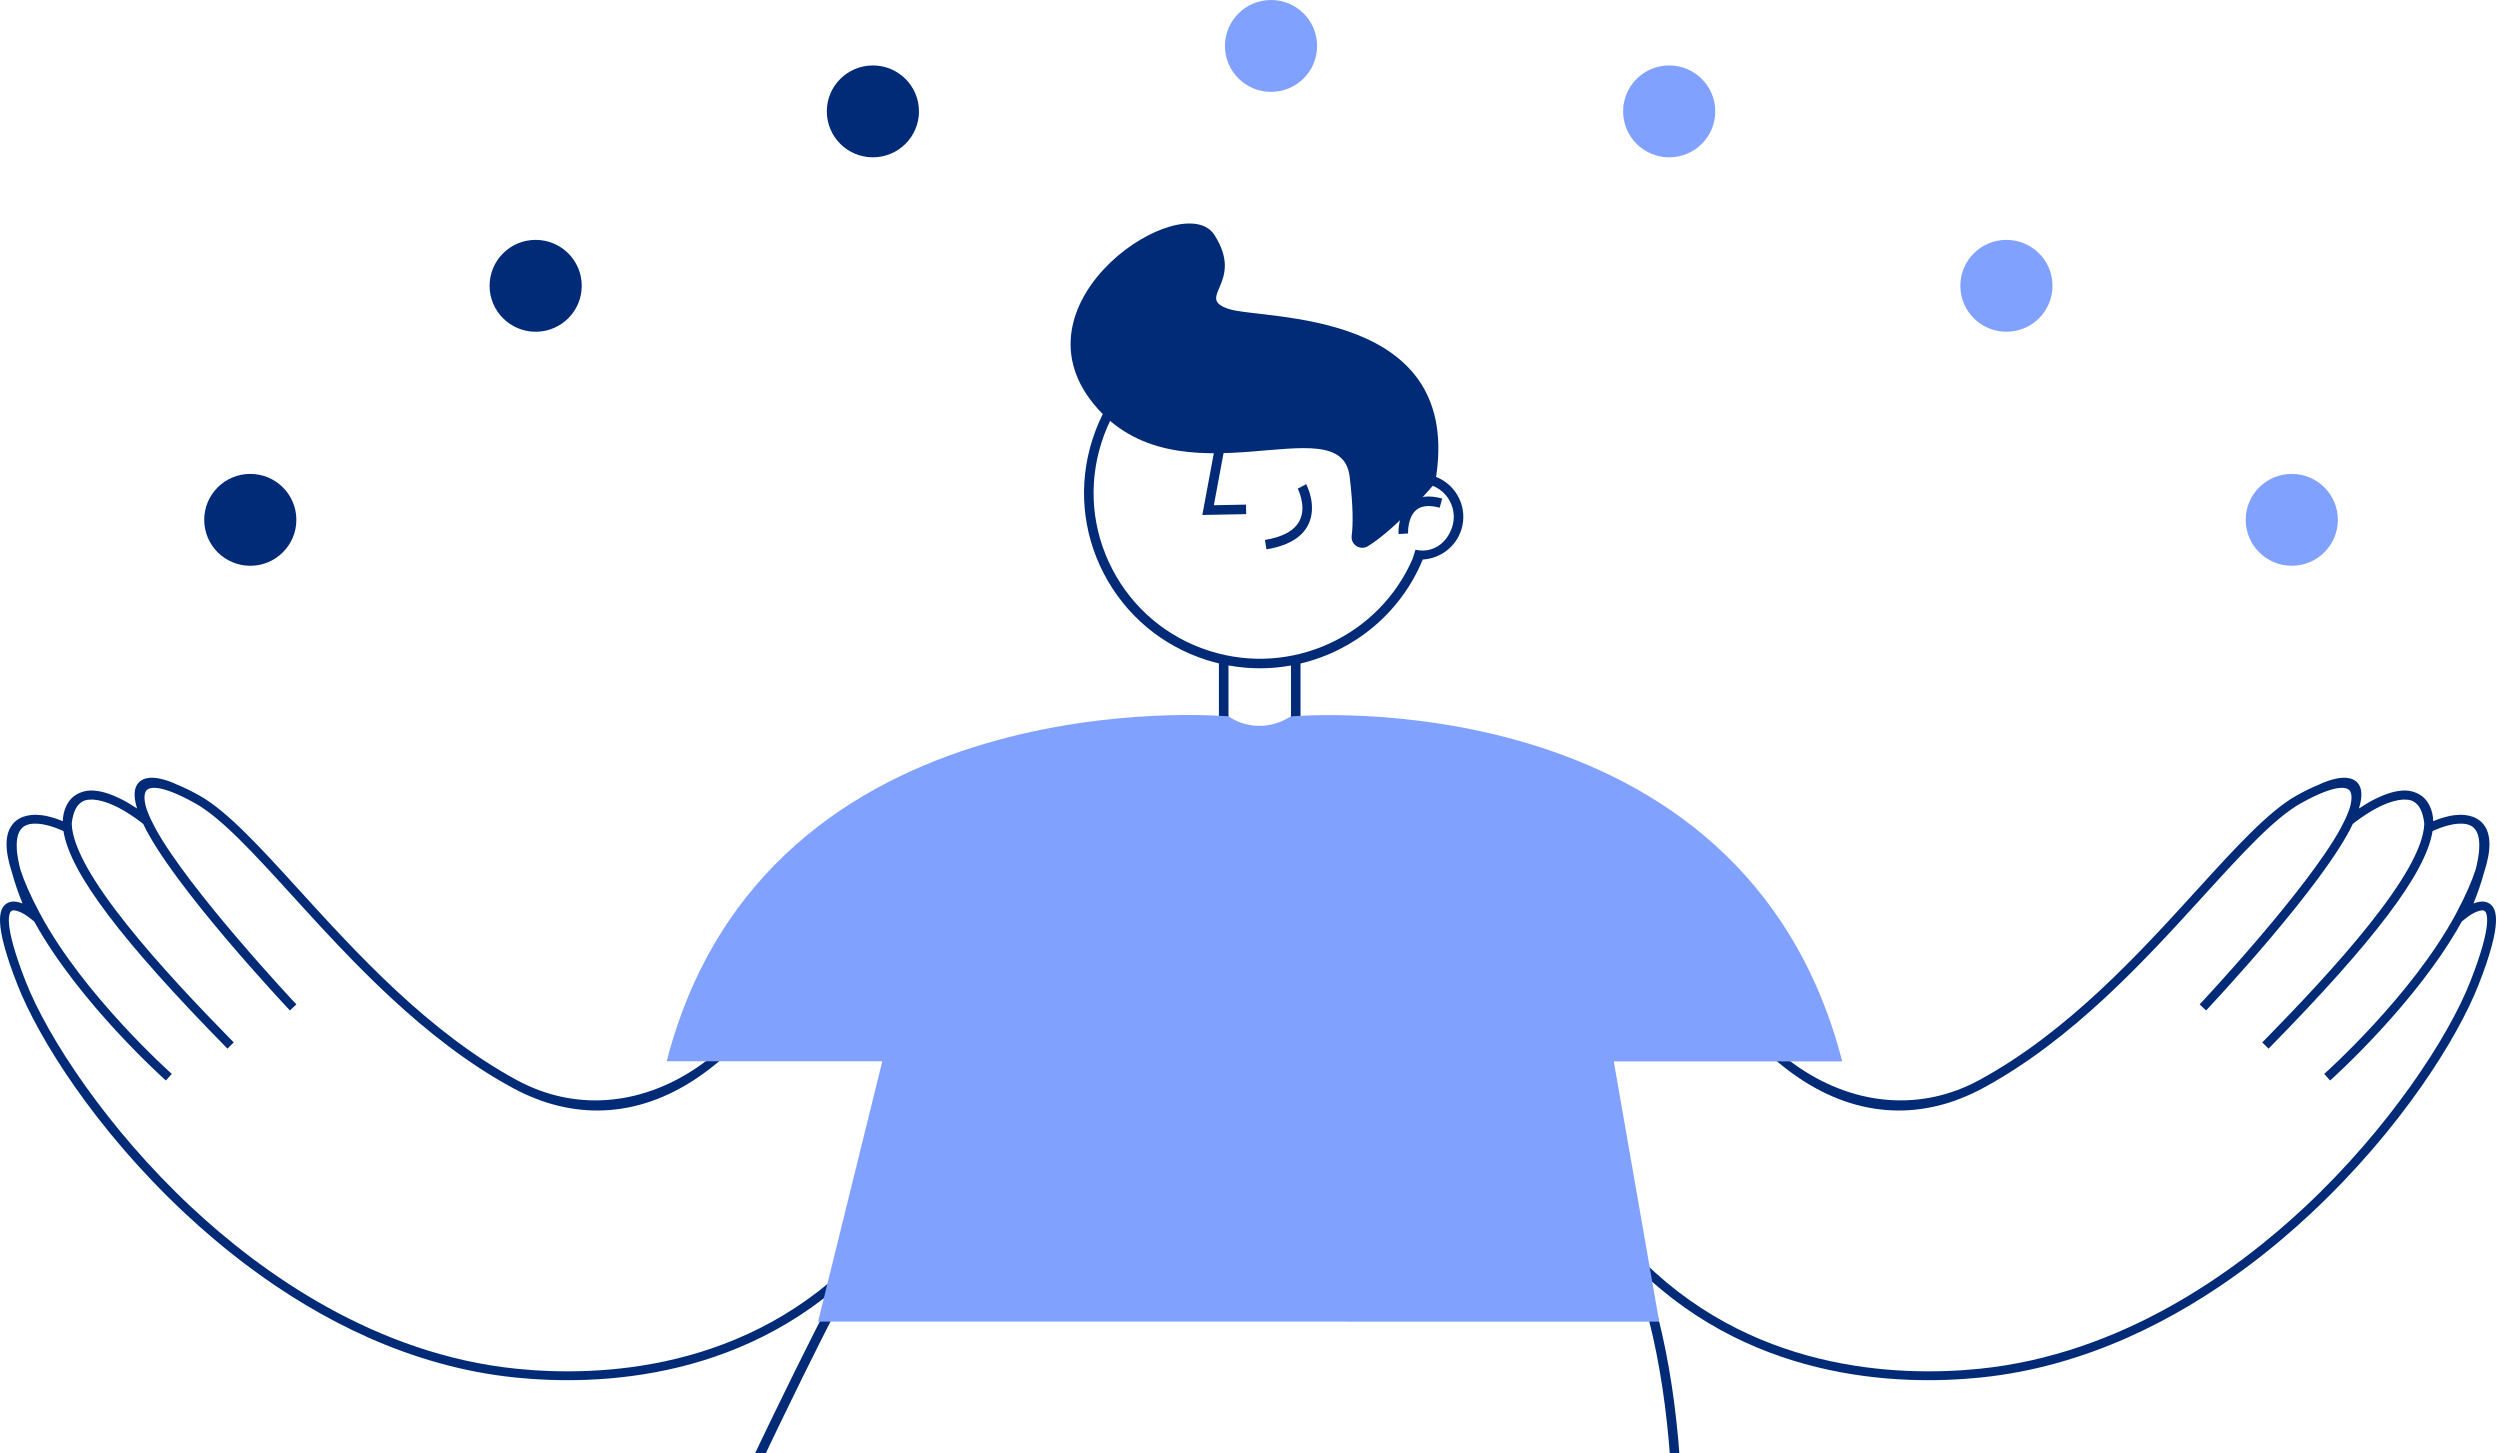 <svg width="246" height="143" viewBox="0 0 246 143" fill="none" xmlns="http://www.w3.org/2000/svg">
<path fill-rule="evenodd" clip-rule="evenodd" d="M198.783 358.849H138.803L138.734 358.463C138.568 357.539 122.089 265.794 115.302 235.827C109.561 210.48 113.764 173.492 115.269 162.229C110.322 173.617 93.723 213.343 94.136 232.695C94.621 255.39 110.29 357.282 110.448 358.309L110.531 358.849H46.826L46.824 358.382C46.819 357.365 46.311 256.318 46.572 225.854C46.709 209.86 56.21 184.197 64.156 165.485C72.755 145.237 81.434 128.538 81.521 128.372L82.355 128.804C82.009 129.467 47.772 195.513 47.512 225.862C47.26 255.255 47.724 350.379 47.762 357.911H109.435C108.196 349.822 93.664 254.61 93.197 232.715C92.709 209.885 115.552 159.242 115.783 158.733L117.215 155.576L116.676 158.999C116.603 159.463 109.45 205.732 116.219 235.62C122.785 264.614 138.412 351.359 139.59 357.911H197.489C194.463 348.603 158.589 237.676 159.526 213.856C159.832 206.075 160.82 197.512 161.865 188.446C164.097 169.098 166.627 147.167 162.256 129.886L163.168 129.657C167.581 147.104 165.041 169.125 162.799 188.554C161.756 197.601 160.77 206.147 160.465 213.893C159.499 238.469 198.192 357.04 198.583 358.235L198.783 358.849Z" fill="#012A77"/>
<path fill-rule="evenodd" clip-rule="evenodd" d="M85.312 122.626C85.142 122.814 85.016 122.963 84.843 123.147C73.641 135.065 58.71 135.491 50.807 134.684C36.918 133.267 25.749 125.253 18.825 118.78C10.551 111.044 4.682 102.065 2.535 96.598C0.217 90.692 0.943 89.768 1.112 89.644C1.414 89.42 2.244 89.818 2.777 90.213C2.803 90.233 2.829 90.252 2.853 90.272L3.366 90.674C7.798 98.716 16.237 106.244 16.323 106.321L16.902 105.67C16.816 105.594 8.232 97.938 3.933 89.899C2.971 88.099 2.364 86.677 2.001 85.549C1.312 82.891 1.758 81.853 2.19 81.45C2.373 81.28 2.601 81.172 2.856 81.11C2.869 81.107 2.882 81.103 2.895 81.1C2.898 81.1 2.9 81.099 2.903 81.099C3.209 81.038 3.524 81.037 3.799 81.058C4.059 81.082 4.325 81.128 4.586 81.191C4.586 81.191 4.587 81.191 4.587 81.191C5.241 81.347 5.855 81.593 6.246 81.782C6.88 85.879 11.97 92.581 22.378 103.185L23.001 102.577C16.042 95.486 7.207 85.897 7.057 81.052C7.184 79.877 7.565 79.13 8.194 78.825C8.252 78.802 8.306 78.774 8.367 78.757C8.37 78.756 8.374 78.755 8.377 78.754C9.357 78.487 10.638 78.972 11.467 79.377C11.733 79.511 11.995 79.655 12.247 79.803C12.282 79.825 12.307 79.841 12.309 79.842L12.31 79.841C13.049 80.282 13.692 80.751 14.094 81.078C16.9 87.038 28.051 98.922 28.527 99.428L29.163 98.833C29.052 98.715 18.604 87.581 15.289 81.506L14.836 80.612C14.668 80.246 14.538 79.926 14.435 79.641C14.174 78.831 14.113 78.058 14.451 77.734C14.717 77.48 15.711 77.098 19.191 79.035C21.799 80.486 25.031 84.036 28.773 88.146C34.505 94.442 41.639 102.277 50.455 107.055C56.34 110.243 62.658 110.069 68.592 106.072C72.224 103.625 75.599 99.869 77.585 95.893L76.829 95.496C74.919 99.12 71.912 102.806 68.563 105.061C62.908 108.871 56.46 109.319 50.872 106.291C42.185 101.585 35.107 93.809 29.419 87.562C25.626 83.396 22.35 79.799 19.616 78.276C18.785 77.813 18.042 77.454 17.378 77.189L17.378 77.189C17.113 77.057 14.75 75.933 13.694 76.954C13.174 77.458 13.105 78.316 13.489 79.559C13.273 79.414 13.034 79.262 12.782 79.111C12.729 79.077 12.294 78.801 11.67 78.511C10.43 77.92 9.039 77.534 7.947 77.981C7.328 78.204 6.854 78.636 6.539 79.275C6.315 79.727 6.194 80.234 6.177 80.801C5.827 80.656 5.356 80.486 4.835 80.358L4.835 80.357C4.792 80.344 4.301 80.204 3.67 80.181C3.636 80.179 3.603 80.18 3.569 80.179C3.518 80.178 3.468 80.177 3.415 80.178C3.342 80.179 3.269 80.183 3.197 80.187C3.178 80.189 3.159 80.19 3.14 80.192C3.064 80.198 2.99 80.206 2.915 80.217C2.879 80.223 2.842 80.23 2.805 80.236C2.757 80.245 2.709 80.253 2.661 80.264C2.149 80.377 1.64 80.617 1.256 81.086C0.471 82.043 0.443 83.616 1.173 85.846C1.415 86.755 1.761 87.771 2.218 88.905C1.684 88.692 1.068 88.595 0.594 88.945C-0.071 89.436 -0.678 90.796 1.723 96.915C3.746 102.066 9.282 111.05 18.229 119.414C20.069 121.134 22.206 122.962 24.611 124.749C31.384 129.78 40.29 134.485 50.718 135.549C58.782 136.372 74.02 135.933 85.479 123.742C85.66 123.549 85.715 123.481 85.893 123.285C85.893 123.285 85.514 122.83 85.312 122.626Z" fill="#012A77"/>
<path fill-rule="evenodd" clip-rule="evenodd" d="M245.014 88.945C244.54 88.595 243.924 88.692 243.389 88.905C243.846 87.771 244.192 86.755 244.434 85.846C245.164 83.616 245.136 82.042 244.352 81.085C243.968 80.617 243.459 80.377 242.946 80.264C242.899 80.253 242.85 80.245 242.802 80.236C242.765 80.229 242.729 80.222 242.692 80.218C242.618 80.206 242.543 80.198 242.468 80.192C242.448 80.19 242.43 80.189 242.411 80.187C242.338 80.183 242.266 80.179 242.193 80.178C242.14 80.177 242.089 80.178 242.038 80.179C242.004 80.18 241.971 80.179 241.937 80.181C241.306 80.204 240.816 80.344 240.772 80.357L240.772 80.358C240.251 80.485 239.78 80.656 239.43 80.801C239.413 80.234 239.292 79.727 239.069 79.275C238.754 78.636 238.28 78.204 237.661 77.981C236.569 77.534 235.177 77.92 233.937 78.512C233.313 78.801 232.879 79.077 232.826 79.111C232.573 79.263 232.334 79.414 232.118 79.559C232.502 78.316 232.433 77.458 231.914 76.954C230.858 75.933 228.495 77.057 228.229 77.189L228.229 77.189C227.566 77.454 226.823 77.813 225.991 78.275C223.257 79.799 219.982 83.396 216.188 87.562C210.5 93.809 203.422 101.584 194.736 106.291C189.147 109.319 182.7 108.87 177.044 105.061C173.696 102.806 170.688 99.12 168.778 95.496L168.022 95.893C170.008 99.869 173.383 103.625 177.015 106.071C182.949 110.069 189.268 110.243 195.152 107.055C203.969 102.277 211.102 94.442 216.834 88.146C220.576 84.036 223.808 80.486 226.417 79.035C229.896 77.098 230.89 77.48 231.156 77.734C231.495 78.058 231.434 78.831 231.172 79.641C231.069 79.926 230.94 80.246 230.771 80.612L230.319 81.506C227.003 87.581 216.556 98.715 216.445 98.833L217.08 99.428C217.556 98.922 228.707 87.038 231.513 81.079C231.915 80.751 232.558 80.282 233.298 79.841L233.298 79.842C233.3 79.84 233.325 79.825 233.36 79.803C233.612 79.655 233.874 79.511 234.14 79.378C234.969 78.972 236.251 78.487 237.231 78.754C237.234 78.755 237.237 78.756 237.24 78.757C237.302 78.775 237.356 78.802 237.413 78.825C238.042 79.13 238.424 79.877 238.551 81.052C238.4 85.897 229.566 95.486 222.606 102.577L223.229 103.185C233.637 92.581 238.727 85.879 239.361 81.782C239.752 81.592 240.367 81.346 241.02 81.191L241.022 81.19C241.282 81.128 241.548 81.081 241.809 81.058C242.083 81.037 242.398 81.038 242.704 81.099C242.707 81.099 242.71 81.1 242.713 81.1C242.726 81.103 242.738 81.107 242.752 81.11C243.006 81.172 243.234 81.28 243.417 81.45C243.85 81.853 244.295 82.891 243.607 85.549C243.243 86.676 242.637 88.1 241.675 89.899C237.376 97.938 228.792 105.594 228.705 105.67L229.284 106.32C229.371 106.244 237.809 98.716 242.241 90.674L242.754 90.271C242.779 90.252 242.804 90.233 242.83 90.213C243.363 89.818 244.193 89.421 244.495 89.644C244.664 89.769 245.39 90.692 243.072 96.598C240.926 102.065 235.057 111.044 226.782 118.78C219.858 125.253 208.689 133.267 194.8 134.685C186.897 135.491 171.966 135.065 160.764 123.148C160.591 122.963 160.465 122.814 160.296 122.626C160.093 122.83 159.715 123.285 159.715 123.285C159.892 123.481 159.947 123.55 160.128 123.742C171.587 135.933 186.825 136.372 194.889 135.549C205.317 134.485 214.223 129.78 220.996 124.749C223.402 122.963 225.538 121.135 227.379 119.414C236.326 111.05 241.862 102.066 243.884 96.915C246.286 90.796 245.679 89.436 245.014 88.945Z" fill="#012A77"/>
<path fill-rule="evenodd" clip-rule="evenodd" d="M122.624 50.591L118.309 50.672L120.472 39.052L121.396 39.224L119.443 49.713L122.606 49.654L122.624 50.591Z" fill="#012A77"/>
<path fill-rule="evenodd" clip-rule="evenodd" d="M125.177 53.95C124.997 53.99 124.812 54.025 124.621 54.056L124.469 53.131C126.249 52.84 127.398 52.197 127.886 51.221C128.59 49.812 127.705 48.099 127.697 48.082L128.528 47.644C128.574 47.73 129.647 49.788 128.731 51.632C128.159 52.782 126.965 53.56 125.177 53.95Z" fill="#012A77"/>
<path fill-rule="evenodd" clip-rule="evenodd" d="M134.618 53.737C133.861 54.209 132.893 53.605 133.006 52.723C133.146 51.61 133.16 49.806 132.803 46.885C131.923 39.679 115.919 49.976 107.6 39.732C99.281 29.488 116.451 18.389 119.493 23.114C122.536 27.84 117.54 29.253 120.866 30.39C124.192 31.529 144.32 30.226 141.209 47.544C141.209 47.544 137.538 51.915 134.618 53.737Z" fill="#012A77"/>
<path fill-rule="evenodd" clip-rule="evenodd" d="M142.897 51.842C142.376 53.481 140.936 54.475 139.283 54.093L139.014 54.96C135.729 62.565 127.114 66.613 119.035 64.057C114.867 62.738 111.463 59.879 109.451 56.008C107.439 52.137 107.06 47.716 108.383 43.56C109.706 39.404 112.573 36.01 116.456 34.004C118.818 32.784 121.383 32.166 123.969 32.166C125.634 32.166 127.308 32.422 128.941 32.939C133.11 34.258 136.513 37.116 138.525 40.988C139.461 42.788 140.037 44.708 140.259 46.663C140.114 46.646 139.969 46.634 139.825 46.632C139.925 46.943 139.946 47.271 139.878 47.572C140.17 47.582 140.465 47.629 140.756 47.721C142.486 48.269 143.446 50.117 142.897 51.842ZM141.226 46.897C141.022 44.712 140.403 42.564 139.36 40.556C137.233 36.463 133.633 33.44 129.225 32.045C124.818 30.651 120.129 31.051 116.023 33.172C111.917 35.293 108.886 38.882 107.487 43.276C106.088 47.671 106.489 52.346 108.616 56.439C110.744 60.533 114.343 63.556 118.751 64.951C119.147 65.076 119.544 65.184 119.941 65.28V71.924H120.882V65.478C121.916 65.667 122.951 65.761 123.977 65.761C125.009 65.761 126.031 65.666 127.032 65.486V71.924H127.972V65.29C133.255 64.034 137.828 60.331 139.998 55.058C141.7 54.961 143.248 53.839 143.794 52.125C144.479 49.971 143.33 47.672 141.226 46.897Z" fill="#012A77"/>
<path fill-rule="evenodd" clip-rule="evenodd" d="M138.785 49.44C137.507 50.472 137.609 52.467 137.614 52.551L138.553 52.496C138.552 52.48 138.485 50.889 139.377 50.168C139.889 49.754 140.659 49.683 141.665 49.958L141.914 49.054C140.599 48.694 139.547 48.824 138.785 49.44Z" fill="#012A77"/>
<path fill-rule="evenodd" clip-rule="evenodd" d="M181.274 104.44C171.506 66.523 127.405 70.464 127.017 70.499C127.017 70.499 126.815 70.623 126.493 70.792C124.758 71.7 122.663 71.632 121.015 70.578C120.933 70.525 120.886 70.492 120.883 70.488C120.883 70.488 75.412 66.351 65.602 104.431H86.82L80.498 130.043L163.265 130.052L158.797 104.44H181.274Z" fill="#81A1FF"/>
<path fill-rule="evenodd" clip-rule="evenodd" d="M29.162 51.152C29.162 53.648 27.132 55.672 24.628 55.672C22.125 55.672 20.095 53.648 20.095 51.152C20.095 48.655 22.125 46.632 24.628 46.632C27.132 46.632 29.162 48.655 29.162 51.152Z" fill="#012A77"/>
<path fill-rule="evenodd" clip-rule="evenodd" d="M57.243 28.124C57.243 30.62 55.213 32.644 52.709 32.644C50.205 32.644 48.176 30.62 48.176 28.124C48.176 25.627 50.205 23.604 52.709 23.604C55.213 23.604 57.243 25.627 57.243 28.124Z" fill="#012A77"/>
<path fill-rule="evenodd" clip-rule="evenodd" d="M90.427 10.96C90.427 13.457 88.397 15.48 85.893 15.48C83.389 15.48 81.359 13.457 81.359 10.96C81.359 8.464 83.389 6.44 85.893 6.44C88.397 6.44 90.427 8.464 90.427 10.96Z" fill="#012A77"/>
<path fill-rule="evenodd" clip-rule="evenodd" d="M129.603 4.52C129.603 7.017 127.574 9.04 125.07 9.04C122.566 9.04 120.536 7.017 120.536 4.52C120.536 2.024 122.566 0 125.07 0C127.574 0 129.603 2.024 129.603 4.52Z" fill="#81A1FF"/>
<path fill-rule="evenodd" clip-rule="evenodd" d="M220.978 51.152C220.978 53.648 223.007 55.672 225.511 55.672C228.015 55.672 230.045 53.648 230.045 51.152C230.045 48.655 228.015 46.632 225.511 46.632C223.007 46.632 220.978 48.655 220.978 51.152Z" fill="#81A1FF"/>
<path fill-rule="evenodd" clip-rule="evenodd" d="M192.898 28.124C192.898 30.62 194.928 32.644 197.432 32.644C199.936 32.644 201.966 30.62 201.966 28.124C201.966 25.627 199.936 23.604 197.432 23.604C194.928 23.604 192.898 25.627 192.898 28.124Z" fill="#81A1FF"/>
<path fill-rule="evenodd" clip-rule="evenodd" d="M159.715 10.96C159.715 13.457 161.744 15.48 164.248 15.48C166.752 15.48 168.782 13.457 168.782 10.96C168.782 8.464 166.752 6.44 164.248 6.44C161.744 6.44 159.715 8.464 159.715 10.96Z" fill="#81A1FF"/>
</svg>
